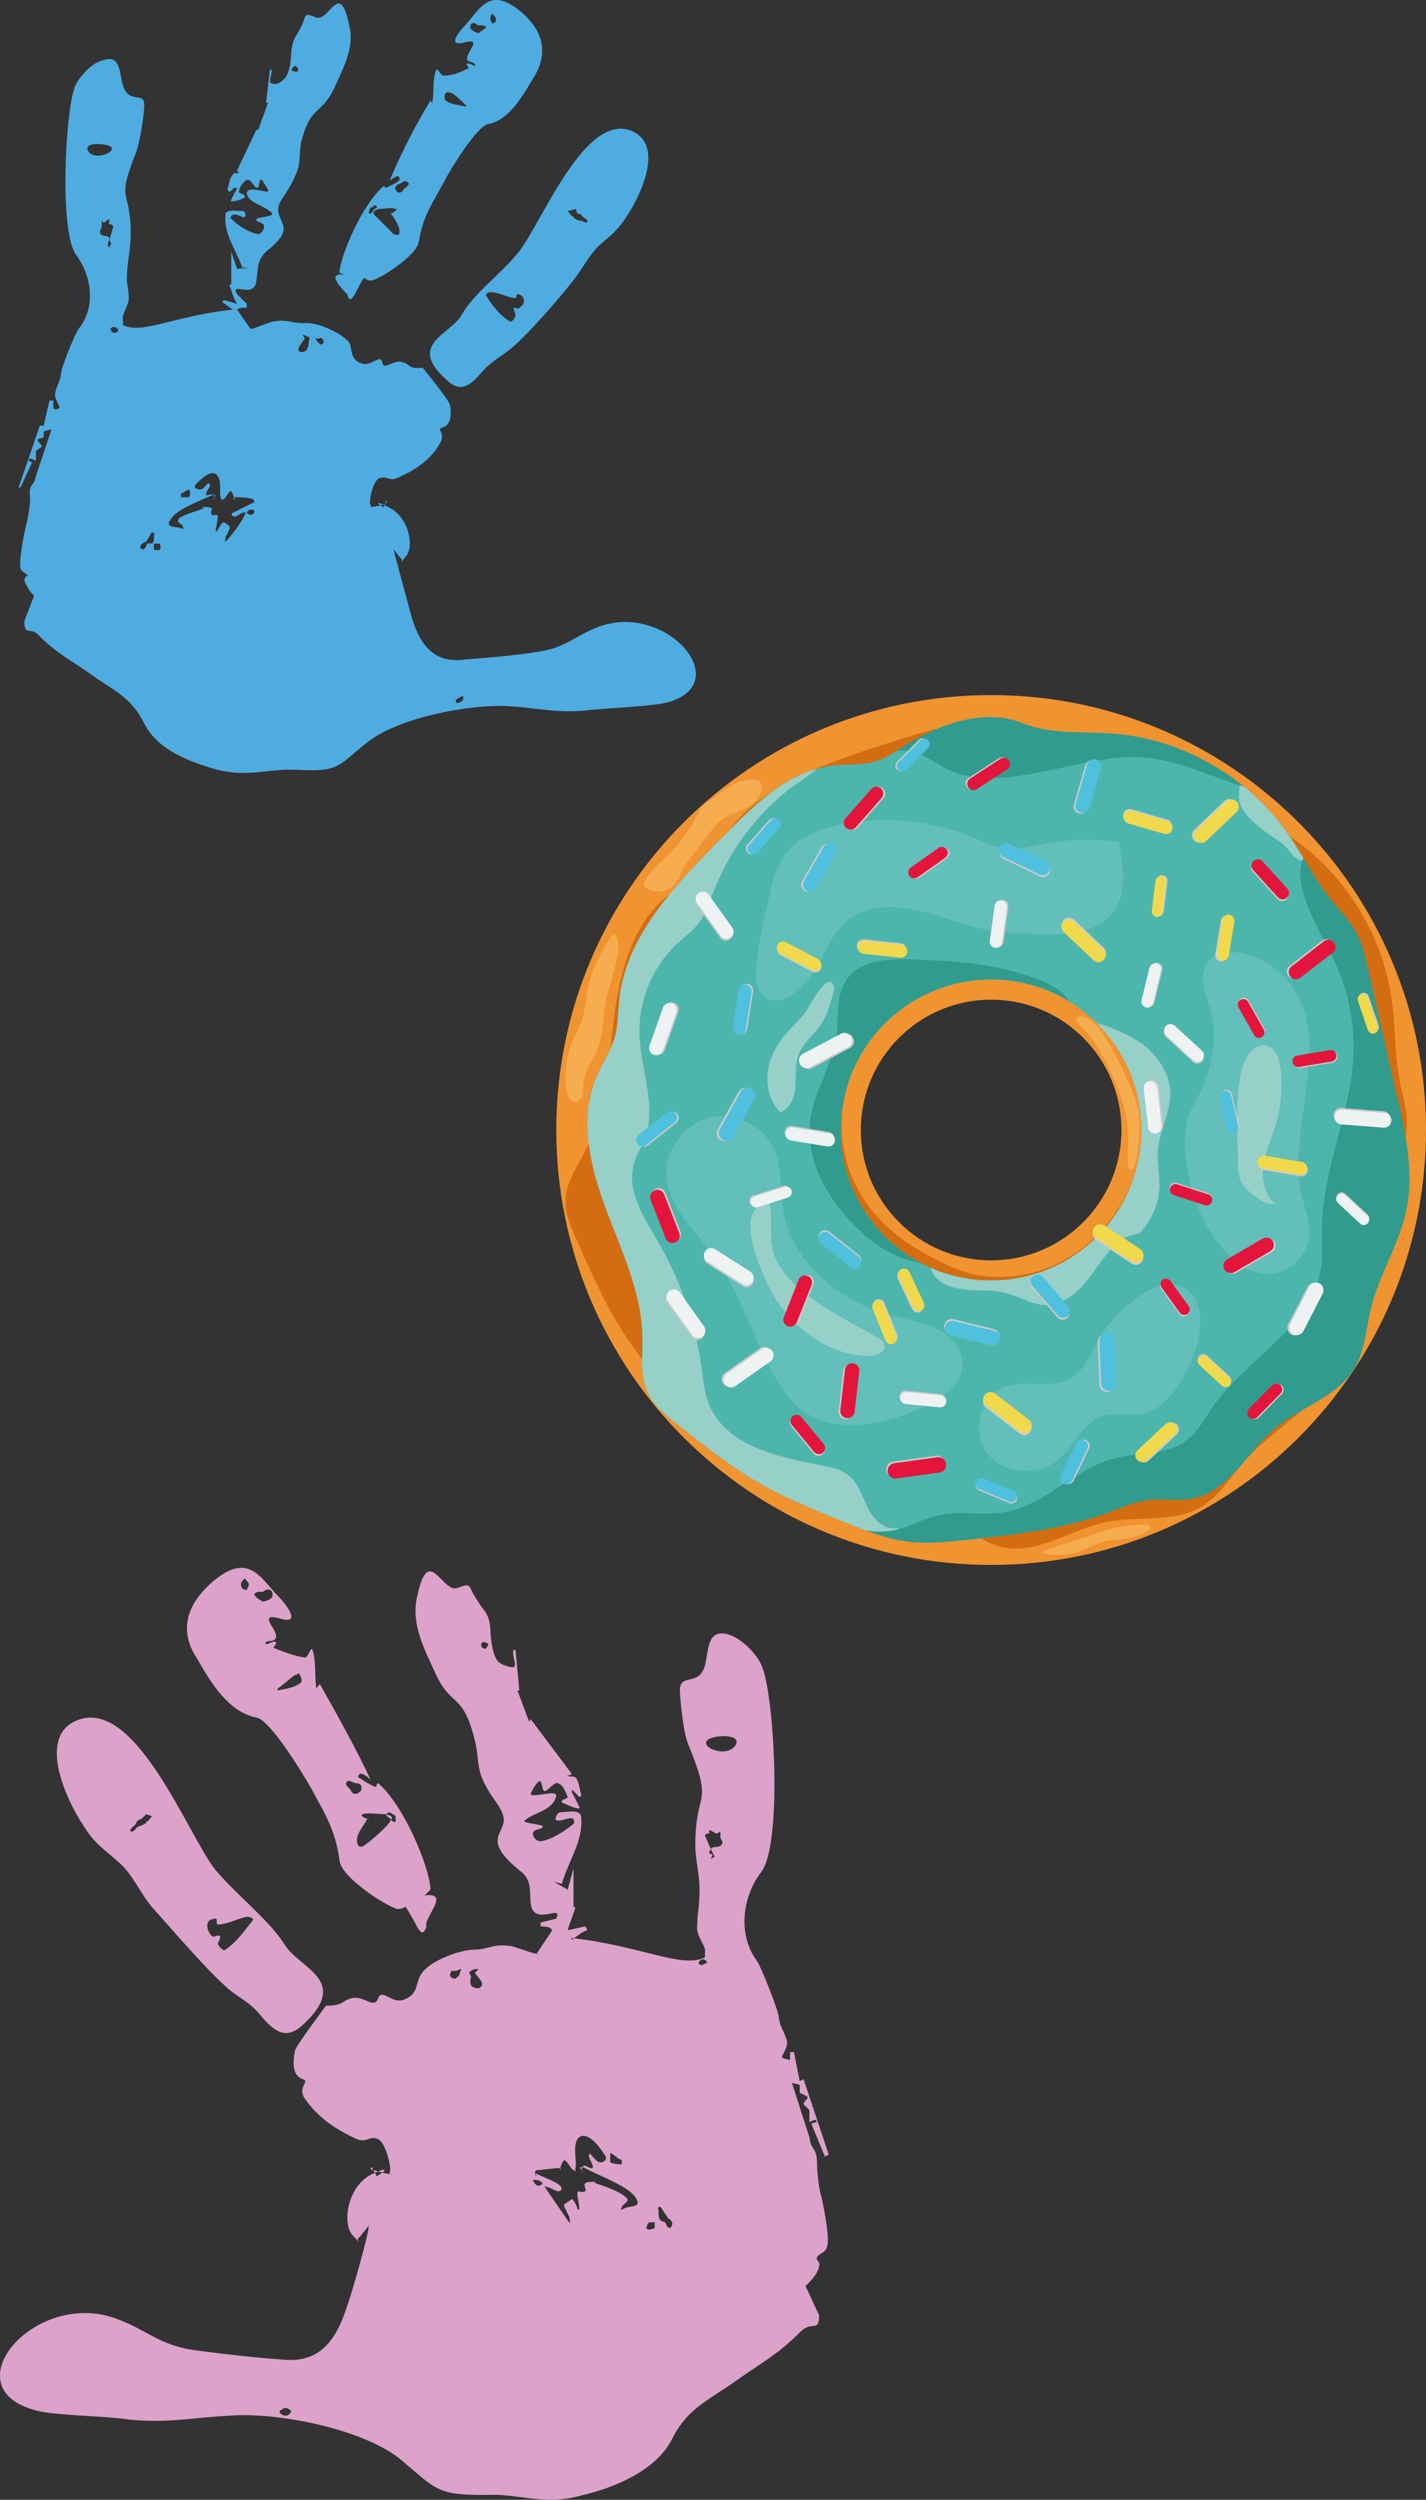 <?xml version="1.0" encoding="UTF-8"?><svg xmlns="http://www.w3.org/2000/svg" viewBox="0 0 73.75 129.26"><rect x="0" y="0" width="73.75" height="129.26" fill="#333333" stroke="none"/><defs><style>.cls-1{fill:#f09331;}.cls-2{fill:#eef2f3;}.cls-3{fill:#f6ad50;}.cls-4{fill:#f0d94c;}.cls-5{fill:#97d0c9;}.cls-6{fill:#319b8d;}.cls-7{fill:#cccbcb;}.cls-8{fill:#d46d12;}.cls-9{fill:#e4153c;}.cls-10{fill:#62bfb9;}.cls-11{fill:#4db6ac;}.cls-12{fill:#50c0df;}.cls-13{mix-blend-mode:multiply;}.cls-14{fill:#4eace1;}.cls-14,.cls-15{fill-rule:evenodd;}.cls-15{fill:#dca2c9;}.cls-16{isolation:isolate;}</style></defs><g class="cls-16"><g id="Layer_1"><path class="cls-14" d="m12.26,15.21c-.4-.7.9.3,1-.7.1-.6,0-1,.5-1.5,1.8-1.4.3-1.5.7-2.5.2-.4.5-.7.8-1.4.3-.6.2-1,.3-1.7.5-2,1-1.4,1.7-2.8.5-1.1,1.1-2.2.8-3.3-.5-2.4-1-.2-1.7-.4-.7-.3-.5-.1-.8.5-.3.6-.4.5-.5,1.3,0,.4-.1,1.2-.4,1.4-.2.2-.4.3-.6.2-.2,0,0-.5,0-.7h-.1l-.2,1.7h.1l-.5,1.4h-.1l-1,2.1c0,.1.2.1.1.1-.1.1-.3,0-.3.1-.2.2-.2.5-.3.8l.1.1c.1,0,.2-.2.3-.2h.1c0,.1-.4.7-.3.7.3,0,.5-.1.7-.2v-.1c-.1-.1-.3-.1-.3-.2,0-.2.2-.5.4-.6s.4.4.5.4c.2,0,.1-.3.2-.4h.1c.1.2.2.3.3.5v.1c-.3,0-1.1-.3-1.1.1.1.5.9.6,1.3,1v.1c-.2.1-.5.1-.8.2v.1c.1.1.4.1.4.3s-.2.4-.3.4c-.5-.1-1-.4-1.4-.8-.1,0,0-.2.1-.2.2-.1.5.2.6.1.1-.1,0-.3-.1-.3-.4,0-.9-.1-.9.2-.1,1,.6,1.9.9,2.8l.3-.1-.6.1-.3-.9v1.7h-.1c.1.3.2.7.4,1l-.7-.2s0,.1-.1.1c.2.1.4.3.6.4h0c-3,.3-4.7,1.3-5.7.8v-.3c-.1-.2.3-.7.3-1.1s-.1-.7-.1-1c0-.8.2-1.5.2-2.3,0-2.5-.8-1.5.3-4.3.2-.6.4-1.9.4-2.4,0-.7-.8,0-1.1-1-.2-.6-.1-1.6-1-1.3-.6.1-1.3.9-1.5,1.4-.5,1.4-.8,7.6.1,8.7.8,1.1,1,2.7.1,3.8-.2.3-.9,2-.9,2.3-.1.6-.2.5-.3,1-.1.3.3.7.2.8h0q-.2.1-.3,0v-.4h-.2l-.3,1.3h-.2l-1.1,3.2h.1l.6-1.3-.2-.1.1-.1c.1,0,.2.1.3.1v-.5l.3-.2c0-.1-.1-.2-.2-.3v-.1l.3-.1v-.3s.3-.1.4-.1l-.8,2.4c-.1.6-.4.3-.3,1.2,0,.2-.1,1-.2,1.3-.1.4-.4,1.9-.3,2.3.1.2.3.2.4.4,0-.1-.2,0-.2.2.1.3.3.6.5.8l-.5,1.3c0,.8.3.3.7.7,1.1,1.1,1.7,1.3,2.8,2.1,1.1.8,2,1.1,2.7,2.5s2.4,2,3.8,2.4c1.7.4,2.6-.1,4.2,0,2.1.1,2-.2,3.5-1.4,1.6-1.3,5.3-2,7.3-1.9,1.6.1,2.6.4,4.3.2,1-.1,3.3-.2,4-.4,3.5-1-.1-5.2-3.6-3.9-1.3.5-1.7,1.1-3.2,1.3-1.2.2-2.6.3-3.8.4-1.6.2-2.3-.9-2.7-2.3-.1-.4-.9-3.3-.9-3.4s0-.1,0,0c.1.1.3.4.4.5s-.2.4.2-.1c.5-.5.2-2.1-.9-2.6-1-.5-.2.1-.2,0s.1-.2.1-.3.1.1,0,.1c-.1.1-.6.2-.8.2-.1,0,.1,0,0-.1s.1-1.3.5-1.4.5.2.9,0c.9-.4,1.7-.9,2.2-1.8.3-.5-.2-.7.1-.8.5-.1.5-.8.4-1.2-.1-.3-1.4-1.9-1.4-1.9-.8.1-.6-.2-1.1-.3-.5-.1-.9.5-1,0-.1-.4-.5.2-1,.1-.7-.2-.5-.7-.7-1.1-.4-.5-1.7-1.1-2.4-1-.5,0-.9-.2-1.4-.1-.3,0-1.1.4-1.3.4h0l-.7-1c.1-.1.3-.1.5-.1v-.2l-.5-.5h0Zm-6.4-3.5c-.1-.2-.3,0-.2-.3,0-.2-.2.1-.3.1l-.1-.1v.3c0,.1-.1.2-.1.3.1.3.4.1.5.3l-.1.4.2.1-.1-.1.1-.1-.1-.2.2-.7h0Zm15.2-2.3c-.1-.1-.2,0-.4.1-.1,0-.3.2-.2.3.1.2.3.2.4,0,.2-.2.4-.3.2-.4h0Zm6,6c0-.1-.2-.2-.3-.2s0,.2-.1.2c-.4,0-.8-.3-1.3-.3-.1,0-.3.1-.2.2.3.5.7,1,1.2,1.3.1.1.3-.2.3-.3s-.1-.3-.1-.4c.1,0,.3.1.3,0,.2-.1.3-.3.2-.5h0Zm-3.5,20.8c0,.1.1.2.2.1.1,0,.2-.1.2-.2v-.1h-.1c-.2.1-.3.2-.3.2h0Zm-4.5-25.2c.2.1.2-.1.3-.2,0,0,.3-.1,0-.2-.2.2-.1.1-.2.1l-.1.3h0Zm11.3.5c.1-.2-.2-.2-.3-.4-.1-.1-.2,0-.2-.1-.1-.1,0-.1-.1-.2l-.4.1c.3.4.2.2.3.3,0,0,0,.1.1.1.1.1.2.1.3.1.1,0,.1.1.3.1h0Zm-7-6.7c-.1,0-.2-.1-.3,0-.1.1-.1.3,0,.4.3.2.6.2,1,.3,0,0,.1,0,0-.1-.2-.2-.4-.4-.7-.6h0Zm-6.8,13c.1,0,.3-.1.1-.3-.1-.1-.1,0-.2,0s-.2,0-.2-.1c.2.3,0,.1.3.4h0ZM25.46,1.21c.1,0,.2-.1.2-.2s-.1-.2-.2-.3q-.2.2,0,.5h0ZM7.36,28.41c.1,0,.2-.1.2-.2.1-.2.2-.1.3-.1.1-.1.1-.2.1-.3,0-.2.1-.2-.1-.3l-.3.5c-.3.1-.4.3-.2.4h0ZM15.36,3.71c.1-.1.1-.2-.1-.3-.1,0-.1.1-.2.2q.1.1.3.1h0Zm-4.2,20.8c-.3-.2-.8.3-1,.5s0,.3.2.3.3-.3.4-.3.1,0,.1.1-.2.3-.2.4v.1c.1,0,.3-.1.4,0,.1.1,0,.2,0,.2-.1,0,.3-.3-.1-.2-.4.2-1.8.7-2.1,1.2-.4.5.2.4.5.5.2.1.1,0,.1-.1s-.4-.2-.2-.4c.2-.2,1-.4,1.2-.5s-.1-.1,0-.1.5,0,.5.1-.1.2,0,.3c.1.1.3-.1.3.1s-.1.6-.1.7,0,.1.1,0c0,0,.2-.4.3-.4s.3.2.3.2c.1.1-.2.5-.2.6s-.1.3.1.1c.2-.2.8-1,.9-1.3.1-.2,0-.1-.1-.1s-.3.2-.4.2-.3-.1-.1-.2.8-.4,1-.5,0,.1,0,.1c0,0,.2-.2,0-.3-.2-.1-.8-.1-.9-.1-.2,0,0,.2,0,.1-.1-.1-.1-.3-.2-.4-.1-.1-.3.4-.4.4s0,.2-.1,0c-.2-.2.1-1-.3-1.3h0Zm4.4-6.3c.3,0,.4-.2.4-.5,0-.1.1-.2,0-.3-.1,0-.2-.1-.3-.1l.1.2c-.2.3-.5.6-.2.7h0Zm-6.2,7.5h.4c.1-.1.1-.3,0-.4l-.2.1q-.1.1-.2.1v.2h0ZM25.16,1.41c-.1-.1-.2-.1-.3-.1-.2,0-.1,0-.3-.1-.2-.1-.3.2-.2.3.1.1.3.2.4.2.1-.1.3-.2.4-.3h0ZM5.76,7.61c-.2-.2-1.5-.3-1.2.2.3.5,1.4.1,1.2-.2h0Zm.2,9.6c.3-.1.1-.3-.1-.3-.1,0-.2.1-.1.2,0,.1.2.1.2.1h0Zm2,11.2s.5.2.3-.3h-.3v.3h0Zm4.8-1.9c.2.2.4.1.4-.1-.1-.1-.3-.1-.4.1h0Zm7.7-15.7c-.2-.1-.7,0-.9,0-.2.1-.3.1-.2.3.2.2.8.8,1,1,.3.1.3,0,.3-.2s-.3-.7-.4-.8-.1.1-.1,0c.1-.1.5-.3.3-.3h0Zm12.3-4c-2.5-1.2-4.8,4.9-6,6.3-.9,1.1-2.3,2.1-2.9,3.2-.6,1-2.8,1.5-.8,3.3.7.7,1.2.4,1.8-.3.6-.7,1-.8,1.7-1.4.8-.7,2.3-2.4,3-3.3.5-.6.9-1.4,1.4-1.9.7-.6,1-.8,1.5-1.6.6-.9,1.9-3.5.3-4.3h0Zm-14.9,7.4c-1.2-.2.1,1,.1,1,.1.5.3.2.5-.2.5-1,.3-.5.7-.5s2.4-1.3,2.5-2c.2-1.3.7-2,1.3-3.1.3-.6,1.7-2.9,2.3-3,1.1-.2,1.8-1.5,2.4-2.5.7-1.2.4-2.3-.6-3.2-1.7-1.5-2.2-.3-3,.6-.2.2-1,1.1-.1.9,1.1-.3.1.5.2.9.1.1.3.1.4.2v.1c-.1,0-.3-.2-.4-.1-.1,0,.1.2.1.2-.4.2-.8.4-1.3.4-.2,0-.3-.4-.4-.3-.2.5-.1,1.1-.2,1.7,0,.1-.1-.2-.1-.1-.8,1.3-1.5,2.7-2.1,4.1-.1.1.3-.2.4-.2s.1.1.1.2c-.2.2-.5.3-.7.4-.1,0-.1-.2-.1-.1-1.1.9-2.2,3.5-2.3,4.4v.1l.3.1h0Z"/><path class="cls-15" d="m28.76,99.21l-.8.2v.2c.2,0,.5,0,.6.2l-.8,1.2h.1c-.2.1-1.2-.4-1.6-.4-.7-.1-1.1.2-1.7.2-.8,0-2.4.6-2.8,1.3-.3.5-.1,1-.9,1.3-.6.2-1.1-.6-1.3-.1-.2.6-.7-.1-1.3,0-.6.1-.4.4-1.4.4,0,0-1.5,2-1.6,2.3-.1.5-.2,1.3.4,1.5.4.1-.3.4.1,1,.7,1,1.6,1.6,2.7,2.1.5.2.7-.2,1.1,0s.7,1.5.6,1.7.2.1,0,.1-.8-.2-.9-.2c-.2-.1,0-.2,0-.1s.2.3.2.4,1.1-.7-.2-.1c-1.3.6-1.6,2.6-1,3.2s.1.2.3.1c.1-.1.4-.5.5-.6s0-.1,0,0c.1.1-.9,3.6-1.1,4.1-.5,1.6-1.3,3-3.3,2.8-1.5-.1-3.2-.3-4.7-.5-1.8-.3-2.3-1-3.9-1.6-4.2-1.6-8.6,3.5-4.3,4.7.9.3,3.7.3,4.9.5,2.1.2,3.2-.1,5.2-.2,2.5-.2,7,.7,8.9,2.3,1.8,1.5,1.8,1.8,4.3,1.8,1.9-.1,3,.6,5.1,0,1.7-.4,3.8-1.3,4.6-2.9.8-1.6,1.9-2,3.3-3,1.4-1,2.1-1.3,3.4-2.6.6-.5.9.1.9-.8l-.7-1.5c.3-.3.6-.6.7-1,.1-.3-.2-.3-.1-.5.1-.2.4-.2.5-.5.2-.4-.2-2.3-.3-2.7-.1-.3-.2-1.2-.2-1.5,0-1.1-.3-.7-.4-1.5l-.9-2.8c.1,0,.4.1.4.1v.4l.4.2v.1c-.1.1-.2.2-.2.3l.3.3v.6c.1,0,.2-.1.3-.1l.1.1-.3.1.7,1.7.2-.1-1.3-3.9-.2.1-.3-1.5h-.2v.4q-.1,0-.4-.1h0c-.1-.1.4-.6.2-1-.2-.6-.3-.5-.4-1.2-.1-.5-.9-2.5-1.1-2.8-1-1.3-.8-3.3.2-4.6,1.1-1.4.7-8.8.1-10.5-.2-.7-1.1-1.6-1.8-1.8-1.1-.3-1,.8-1.2,1.6-.3,1.1-1.2.4-1.3,1.2,0,.6.2,2.3.4,2.8,1.4,3.4.4,2.3.4,5.3,0,.9.3,1.7.2,2.8,0,.4-.1.8-.1,1.3-.1.5.4,1.1.4,1.3v.4c-1.2.6-3.3-.6-6.9-1v.1c.3-.2.5-.4.8-.5q0-.1-.1-.2l-.9.2c.1-.4.3-.8.4-1.2h-.1v-2l-.3,1.1-.7-.4.4.1c.3-1.1,1.1-2.2,1-3.4,0-.5-.7-.3-1.1-.3-.1,0-.3.3-.2.4.2.1.5-.1.8-.1.1,0,.2.2.1.3-.5.4-1.1.8-1.7.9-.2,0-.4-.2-.4-.4s.3-.2.5-.3v-.1c-.3-.1-.6-.1-.9-.2,0,0-.1-.1,0-.1.5-.4,1.4-.5,1.6-1.2.1-.4-.9,0-1.3-.1v-.1c.1-.2.2-.4.4-.6h.1c.1.2.1.5.2.5.2,0,.5-.5.7-.4.3.1.4.5.5.7,0,.1-.2.1-.3.2v.1c.3.1.6.3.9.3.1,0-.4-.8-.4-.9,0,0,.1-.1.1,0,.1.1.2.2.3.3,0,0,.1,0,.1-.1-.1-.3-.1-.7-.3-.9-.1-.1-.3,0-.4-.1-.1,0,.2,0,.2-.1l-2.1-2.8-.1.1-.6-1.6h.1l-.2-2.1h-.1c-.1.3.2.8,0,.9-.2,0-.6-.1-.8-.3-.3-.3-.4-1.3-.4-1.7-.1-.9-.3-.8-.7-1.5-.5-.7-.2-.9-1-.6s-1.5-2.4-2.1.5c-.3,1.4.4,2.7,1,4,.8,1.7,1.4.9,2,3.4.2.8.1,1.3.4,2,.4.9.8,1.2,1,1.7.5,1.1-1.3,1.2.9,3,.7.5.5,1.1.6,1.8.2,1.1,1.7-.1,1.3.7h0Zm7.7-4.3l.3.7-.1.2.2.1-.1.2.2-.1-.2-.4c.1-.2.5,0,.6-.3,0-.2-.1-.2-.1-.3v-.3l-.2.1c-.1,0-.4-.3-.4-.1.1.2-.1,0-.2.2h0Zm-18.5-2.8c-.2.2.1.3.2.5s.3.2.5,0c.1-.2,0-.4-.2-.4-.2,0-.4-.2-.5-.1h0Zm-7.2,7.3c-.1.2,0,.5.2.7.1.1.3-.1.4,0,.1,0-.1.4-.1.4.1.2.3.4.4.3.6-.4,1-1,1.4-1.5.1-.1-.1-.2-.3-.2-.5.1-1,.4-1.5.4-.1,0,0-.3-.1-.3-.2,0-.4.1-.4.2h0Zm4.3,25.3c0-.1-.2-.2-.3-.2,0,0-.1,0-.2.1q-.1,0-.1.1c0,.1.2.2.3.2.2,0,.2-.1.3-.2h0Zm5.4-30.5v-.3c-.1-.1,0,0-.3-.2-.4.1,0,.3,0,.3.1.1.1.2.3.2h0Zm-13.7.5c.2,0,.2-.1.3-.2s.3-.1.4-.2c.1,0,.1-.1.1-.1.1-.1,0,.1.3-.3l-.3-.1q-.1.1-.2.2c-.1.1-.1,0-.3.2,0,.2-.4.3-.3.5h0Zm8.5-8.1c-.3.2-.6.5-.9.7v.1c.4-.1.8-.1,1.2-.4.1-.1,0-.3-.1-.5,0,0-.1.1-.2.1h0Zm8.3,15.7c.3-.3.1,0,.3-.5-.1,0-.2.1-.3.1h-.2c-.2.3,0,.4.2.4h0Zm-10.8-20.1c.2-.4.1-.3-.1-.6-.1.1-.2.2-.2.3,0,.2.1.3.3.3h0Zm21.9,33c.2-.2.1-.4-.1-.5l-.4-.6c-.2,0-.1.1-.1.3,0,.1,0,.3.1.4s.2,0,.3.2c0,.1.1.2.2.2h0Zm-9.7-30c.2.1.2,0,.3-.2q-.1-.1-.3-.1c-.1.1-.1.2,0,.3h0Zm5,25.3c-.4.3-.1,1.3-.2,1.6,0,.3,0,.1-.1.1s-.4-.6-.5-.5c-.1.1-.2.4-.2.5-.1.1.2-.1-.1-.1-.2,0-.9.1-1.1.1-.2.1,0,.3,0,.3,0,.1-.2-.2,0-.1s1,.4,1.2.6,0,.3-.1.3-.4-.2-.5-.2-.3-.2-.1.1c.2.3.9,1.3,1.1,1.6.2.3.1,0,.1-.1s-.3-.6-.3-.7c.1-.1.3-.2.4-.3.1,0,.3.4.3.5q.1.1.1,0c0-.2-.1-.6-.1-.8s.2,0,.4-.1c.1-.1-.1-.3,0-.4,0-.1.5-.1.6-.1s-.3,0,0,.1,1.2.4,1.5.7c.3.2-.2.4-.2.5s-.2.2.1.1c.3-.2,1,0,.6-.6s-2.1-1.2-2.6-1.5c-.5-.2-.1.2-.1.2-.1,0-.1-.2,0-.3.1-.1.3.1.4.1s.1,0,.1-.1-.2-.4-.2-.5,0-.2.1-.1.3.4.5.4.4-.2.2-.4c-.3-.5-.9-1.2-1.3-.9h0Zm-5.2-7.7c.4-.2,0-.5-.2-.8l.2-.2c-.1,0-.3,0-.4.1-.2.1,0,.2,0,.3-.1.4,0,.6.4.6h0Zm7.4,9.1v-.2c-.1-.1-.1,0-.3-.2l-.3-.2v.5c.2.1.5.1.6.1h0Zm-19-29.5c0,.2.3.3.4.4.2,0,.4-.1.5-.2.1-.2,0-.5-.3-.4-.2.1-.1.1-.3.1-.1,0-.2,0-.3.1h0Zm23.4,7.6c-.3.4,1.1.9,1.5.2.3-.6-1.3-.5-1.5-.2h0Zm-.3,11.6c.1,0,.2-.1.3-.1,0-.1-.1-.2-.2-.2s-.4.2-.1.3h0Zm-2.4,13.6v-.3h-.3c-.4.6.3.3.3.3h0Zm-5.8-2.3c-.1-.2-.4-.2-.5-.2.1.3.3.4.5.2h0Zm-9.3-19.1c-.2.1.2.2.3.3,0,.1,0-.2-.1,0s-.5.7-.5,1,.1.5.4.3,1.1-.9,1.3-1.2c.2-.3.1-.3-.2-.4-.3,0-1-.1-1.2,0h0Zm-14.9-4.8c-1.9.9-.4,4.1.4,5.3.6,1,1,1.2,1.9,2,.7.6,1.1,1.6,1.7,2.3.9,1,2.7,3.1,3.7,4,.7.7,1.3.8,2,1.7.7.8,1.3,1.2,2.2.3,2.3-2.2-.2-2.8-1-4-.8-1.3-2.4-2.5-3.6-3.9-1.4-1.7-4.2-9.2-7.3-7.7h0Zm18.1,9l.3-.3v-.1c-.1-1.2-1.4-4.3-2.7-5.4-.1,0-.1.2-.1.2-.3-.1-.6-.3-.9-.5-.1,0,0-.2.1-.2.2,0,.6.4.5.3-.8-1.7-1.7-3.3-2.6-4.9,0-.1-.2.2-.2.2-.1-.7,0-1.4-.2-2-.1-.2-.2.4-.4.4-.6-.1-1.1-.3-1.6-.5-.1,0,.2-.2.1-.3-.1-.1-.3.1-.5.1,0,0-.1-.1,0-.1.1-.1.4,0,.5-.2.2-.4-1.1-1.4.3-1,1.1.3.1-.9-.1-1.1-1-1-1.6-2.5-3.6-.7-1.2,1.1-1.6,2.4-.7,3.8.7,1.2,1.6,2.8,3.1,3.1.7.1,2.4,2.9,2.8,3.6.7,1.3,1.3,2.2,1.5,3.8.1.9,2.5,2.4,3,2.5.6,0,.2-.5.9.7.2.4.4.8.6.2-.2-.4,1.3-1.8-.1-1.6h0Z"/><path class="cls-1" d="m51.26,35.94c-12.42,0-22.49,10.07-22.49,22.49s10.07,22.49,22.49,22.49,22.49-10.07,22.49-22.49-10.07-22.49-22.49-22.49Zm0,29.23c-3.72,0-6.74-3.02-6.74-6.74s3.02-6.74,6.74-6.74,6.74,3.02,6.74,6.74-3.02,6.74-6.74,6.74Z"/><path class="cls-8" d="m70.69,66.46c.57-2.14,1.15-4.28,1.72-6.42.18-.66.35-1.32.35-2,0-.74-.24-1.47-.38-2.2-.26-1.36-.21-2.77-.4-4.14-.48-3.52-2.59-6.79-5.6-8.67-1.34-.84-2.87-1.44-3.88-2.65-1.35-1.6-3.81-1.95-5.89-1.8-.53.04-1.06.13-1.59.05-.78-.11-1.46-.58-2.2-.86-2.11-.82-4.47-.12-6.63.57-.25.08-.5.16-.75.24-3.02.98-6.26,2.12-8.02,4.75-.36.53-.64,1.11-1.08,1.58-.53.58-1.25.94-1.86,1.44-1.79,1.48-2.43,3.93-2.72,6.23-.29,2.3-.36,4.71-1.41,6.78-.44.88-1.07,1.72-1.1,2.7-.02.69.26,1.34.54,1.97.71,1.62,1.42,3.25,2.37,4.75.9,1.42,1.99,2.71,3.08,3.99.7.83,1.42,1.66,2.3,2.29.85.6,1.83.99,2.8,1.37,2.3.91,4.63,1.82,7.08,2.13.72.09,1.46.13,2.14.39.73.28,1.36.79,2.11,1.01,1.84.53,3.64-.86,5.51-1.25,1.66-.35,3.53.06,4.98-.82.93-.56,1.51-1.56,2.23-2.37,1.18-1.34,2.81-2.24,3.95-3.62,1.27-1.54,1.82-3.53,2.34-5.46Zm-22.77-1.6c-1.98-1.04-3.44-2.62-4.06-4.54-.57-1.77-.41-3.85.55-5.67,2-3.81,6.7-5.27,10.51-3.27,3.81,2,5.27,6.7,3.27,10.51-1.55,2.94-4.51,4.52-7.56,4.06-.89-.13-1.85-.63-2.71-1.08Z"/><path class="cls-6" d="m72.24,56.68c-.49-2.16-.97-4.33-1.46-6.49-.15-.66-.3-1.33-.62-1.93-.35-.66-.89-1.19-1.35-1.77-.53-.67-.96-1.4-1.4-2.12-.28-.46-.56-.92-.88-1.36-.62-.87-1.36-1.65-2.19-2.33-1.92-1.57-4.32-2.56-6.8-2.75-1.57-.12-3.21.06-4.67-.54-1.94-.79-4.28.04-6.06,1.15-.14.09-.28.18-.41.27-.31.2-.62.4-.97.52-.74.26-1.56.17-2.34.26-2.25.26-4.02,1.97-5.6,3.59-.18.19-.37.37-.55.56-2.22,2.27-4.55,4.78-4.9,7.93-.07.63-.05,1.28-.22,1.9-.2.76-.67,1.42-.97,2.14-.9,2.14-.32,4.6.49,6.78.81,2.18,1.87,4.34,1.9,6.66.01.98-.14,2.02.29,2.9.3.62.86,1.07,1.39,1.5,1.38,1.11,2.77,2.22,4.3,3.1,1.46.84,3.02,1.47,4.59,2.1.32.13.64.26.96.38.7.26,1.4.48,2.14.58,1.03.14,2.08.02,3.12-.09,2.45-.27,4.94-.54,7.26-1.4.68-.25,1.36-.56,2.08-.65.78-.09,1.57.07,2.34-.09,1.88-.39,2.82-2.45,4.3-3.67,1.31-1.08,3.15-1.59,4.03-3.04.56-.93.61-2.08.87-3.14.43-1.74,1.45-3.29,1.82-5.04.41-1.95-.03-3.97-.47-5.92Zm-28.76,1.75c0-4.3,3.48-7.78,7.78-7.78s7.78,3.48,7.78,7.78-3.48,7.78-7.78,7.78-7.78-3.48-7.78-7.78Z"/><path class="cls-3" d="m31.82,49.98c-.15.61-.37,1.2-.49,1.81-.18.95-.13,1.96-.58,2.82-.09.18-.21.34-.3.52-.17.33-.27.69-.29,1.06,0,.16,0,.32-.05.48-.05.15-.17.3-.33.32-.29.03-.45-.33-.49-.62-.13-.97.02-1.97.45-2.85.12-.24.25-.47.34-.72.18-.49.19-1.03.29-1.55.16-.88.55-1.7,1-2.47.17-.3.42-.73.57-.16.11.41-.03.97-.13,1.37Z"/><path class="cls-3" d="m37.83,40.61c-.38.23-.72.53-1.09.77-.13.08-.26.16-.37.27-.11.11-.18.25-.25.39-.39.71-.83,1.4-1.39,1.99-.45.47-.98.89-1.33,1.44-.06.11-.12.24-.06.35.02.04.06.07.1.1.49.32,1.22.17,1.55-.32.13-.2.2-.43.31-.64.11-.23.27-.43.43-.63.31-.41.63-.82.94-1.22.21-.28.43-.56.71-.76.31-.22.69-.33,1.04-.49.35-.16.7-.38.86-.74.51-1.18-.93-.83-1.45-.52Z"/><path class="cls-3" d="m57.4,79.07c-.15.04-.3.09-.45.14-.84.27-1.67.55-2.51.82-.16.05-.33.11-.48.18-.02.01-.04.02-.05.05,0,.04.04.06.08.07.68.14,1.41.07,2.05-.19.28-.12.55-.27.84-.37.42-.14.88-.15,1.32-.2.2-.02,1.72-.43,1.21-.68-.24-.12-.72-.04-.98-.01-.35.03-.7.09-1.04.19Z"/><path class="cls-11" d="m69.99,54.67c.08-1.56-.19-3.14-.8-4.58-.57-1.35-1.45-2.6-1.82-4.04-.18-.7-.14-1.14-.01-1.56.01-.04.03-.09.04-.13-.28-.46-.56-.92-.88-1.36-.62-.87-1.36-1.65-2.19-2.33-.08-.02-.15-.05-.23-.07-1.89-.6-3.59-1.51-5.74-1.45-2.99.08-6.97,2.01-9.56.52-.51-.29-1-.63-1.56-.77-.28-.07-.56-.09-.85-.09-.31.2-.62.4-.97.52-.74.26-1.56.17-2.34.26-.28.03-.56.09-.83.16-1.87.52-3.39,2.01-4.77,3.43-.18.19-.37.37-.55.56-2.22,2.27-4.55,4.78-4.9,7.93-.07.63-.05,1.28-.22,1.9-.2.76-.67,1.42-.97,2.14-.9,2.14-.32,4.6.49,6.78.81,2.18,1.87,4.34,1.9,6.66.01.98-.14,2.02.29,2.9.3.62.86,1.07,1.39,1.5,1.38,1.11,2.77,2.22,4.3,3.1,1.46.84,3.02,1.47,4.59,2.1.32.13.64.26.96.38.51.08,1.03.09,1.55-.02.05-.01.11-.02.16-.04.69-.18,1.33-.55,2.02-.71,1.12-.26,2.3.03,3.43-.16,2.11-.35,3.65-2.26,5.72-2.79,1.26-.33,2.71-.15,3.74-.94.58-.44.92-1.11,1.33-1.71,1.75-2.52,5.1-4.1,5.6-7.12.12-.75.05-1.51.06-2.27.05-2.95,1.46-5.74,1.62-8.69Zm-23.89,9.58c-1.61-1.43-2.62-3.51-2.62-5.82,0-4.3,3.48-7.78,7.78-7.78,1.47,0,2.85.41,4.02,1.12.53.32,1.02.71,1.46,1.14,1.42,1.41,2.3,3.36,2.3,5.52,0,4.3-3.48,7.78-7.78,7.78-1.12,0-2.18-.23-3.14-.66-.18-.08-.35-.16-.53-.26-.54-.29-1.04-.64-1.5-1.04Z"/><path class="cls-5" d="m46.47,79.07c-.05.01-.11.03-.16.04-.52.11-1.03.1-1.55.02-.32-.12-.64-.25-.96-.38-1.56-.63-3.13-1.26-4.59-2.1-1.53-.89-2.92-2-4.3-3.1-.54-.43-1.09-.88-1.39-1.5-.43-.88-.27-1.92-.29-2.9-.04-2.32-1.09-4.49-1.9-6.66-.81-2.18-1.39-4.64-.49-6.78.3-.72.77-1.38.97-2.14.17-.62.15-1.26.22-1.9.34-3.15,2.68-5.67,4.9-7.93.18-.19.36-.37.55-.56,1.38-1.42,2.91-2.9,4.77-3.43-.63.52-1.3.94-1.52,1.12-1.73,1.39-3.05,3.22-3.85,5.28-.2.52-.36,1.05-.68,1.5-.33.46-.8.79-1.21,1.18-1.25,1.17-1.96,2.89-1.92,4.61.05,1.85.92,3.75.26,5.47-.17.44-.43.84-.55,1.29-.39,1.38.52,2.75,1.24,3.99,1.18,2.01,1.95,4.26,2.27,6.57.09.62.14,1.25.37,1.83.84,2.13,3.49,2.74,5.74,3.16.55.1,1.13.22,1.55.6.49.43.66,1.1.96,1.68.3.58.89,1.13,1.52.97.01.02.02.05.03.07Z"/><path class="cls-5" d="m67.4,44.37s-.03.09-.04.13c-.39,0-.61-.46-.89-.75-.14-.14-.31-.25-.48-.36-.4-.26-.78-.54-1.13-.86-.33-.3-.66-.65-.76-1.08-.04-.15-.03-.48.01-.84.08.02.15.05.23.07.83.67,1.57,1.46,2.19,2.33.31.44.6.9.88,1.36Z"/><path class="cls-6" d="m43.48,58.43c0,2.32,1.01,4.4,2.62,5.82.45.4.96.76,1.5,1.04-2.08-.3-3.66-2.03-4.5-3.23-.84-1.2-1.38-2.66-1.2-4.11.19-1.53,1.16-2.88,1.36-4.4.13-.96-.04-2.03.49-2.84.71-1.1,2.27-1.16,3.57-1.1,1.71.08,3.43.16,5.08.62.85.23,2.44.68,2.88,1.53-1.17-.71-2.55-1.12-4.02-1.12-4.3,0-7.78,3.48-7.78,7.78Z"/><path class="cls-5" d="m59.97,61.24c-.01.94-.4,1.87-1.05,2.55-1.73.12-2.24,2.55-3.77,3.38-1.65.9-2.27-.47-4.15-.44-2.32.03-2.68-.67-2.89-1.18h0c.96.42,2.02.66,3.14.66,4.3,0,7.78-3.48,7.78-7.78,0-2.16-.88-4.11-2.3-5.52h0c.57.1,1.91.73,2.36,1.08.78.6,1.4,1.5,1.43,2.49.03,1.04-.57,2-.64,3.03-.04.58.09,1.16.08,1.73Z"/><path class="cls-10" d="m36.76,64.74c-.96-1.23-2.22-2.43-2.29-3.99-.06-1.35.94-2.67,2.26-2.97s2.79.45,3.32,1.69c.41.95.28,2.04.44,3.07.44,2.78,3.02,4.83,5.75,5.52.78.2,1.59.31,2.29.69.71.37,1.31,1.09,1.25,1.89-.07,1.03-1.13,1.67-2.07,2.12-2.19,1.05-5.37,1.63-7.04-.65-1.63-2.23-2.17-5.14-3.92-7.37Z"/><path class="cls-10" d="m39.75,46.53c.15-.85.36-1.72.88-2.39.7-.91,1.86-1.33,2.99-1.54,2.19-.41,4.5-.18,6.57.65.69.28,1.37.63,2.12.65.49.01.97-.12,1.45-.22,1.34-.29,2.73-.34,4.09-.15.25,1.21.47,2.59-.26,3.6-.86,1.18-2.57,1.23-4.03,1.17-.95-.04-1.9-.08-2.83-.28-1.19-.26-2.32-.77-3.52-1-1.2-.24-2.55-.15-3.47.65-.62.54-.95,1.32-1.33,2.05-.44.86-2.08,2.95-3.11,1.56-.59-.78.28-3.87.44-4.74Z"/><path class="cls-10" d="m67.29,61.67c.18.81.52,1.62.38,2.43-.16.96-1.07,1.74-2.05,1.76-.97.01-1.84-.64-2.46-1.39-1.13-1.37-1.73-3.13-1.86-4.9-.04-.6-.03-1.21.15-1.78.15-.47.41-.88.63-1.32.53-1.09.76-2.33.67-3.54-.06-.78-.75-2.05-.47-2.81.51-1.42,2.55-.86,3.47-.19,3.84,2.77.73,8.03,1.54,11.75Z"/><path class="cls-10" d="m57.07,68.85c-.55.86-.85,1.98-1.76,2.45-.99.53-2.26.02-3.32.4-1.31.47-1.78,2.36-.92,3.46.85,1.1,2.67,1.19,3.72.27.79-.7,1.22-1.88,2.23-2.2.68-.22,1.42.03,2.12-.13.72-.16,1.27-.73,1.7-1.32.81-1.12,1.94-3.79.67-5-1.32-1.24-3.72.95-4.43,2.06Z"/><path class="cls-5" d="m66.08,57.82c-.2.75-.55,1.46-.7,2.23-.15.77-.04,1.65.53,2.17-.26.12-.56-.05-.8-.22-.4-.28-.81-.58-.98-1.03-.09-.25-.1-.53-.11-.8-.01-.57-.02-1.15-.03-1.72-.02-.92-.14-4.18,1.26-4.39,1.38-.2,1.04,2.94.83,3.75Z"/><path class="cls-5" d="m40.21,67.31c1.08,1.57,2.83,2.8,4.73,2.81.4,0,.95-.26.8-.64-.05-.14-.19-.22-.32-.29-1.44-.83-2.96-1.56-4.19-2.67-.52-.47-.99-1.02-1.21-1.69-.28-.86-.03-1.78-.23-2.63-2.15.14-.18,4.24.41,5.11Z"/><path class="cls-5" d="m41.7,52.28c-.33.46-.76.82-1.12,1.25-.47.56-.81,1.24-.88,1.97s.14,1.49.65,2.02c.52-.18.75-.8.79-1.35s-.03-1.13.16-1.64c.23-.61.79-1.02,1.16-1.56.33-.49.49-1.08.64-1.65.03-.11.06-.22.02-.32-.27-.92-1.33,1.16-1.43,1.29Z"/><path class="cls-3" d="m56.6,52.91c.57.51,2.05,3.31,2.27,4.52.19,1.01-.1,3.02-.31,3.04-.56.06.13-1.37-.47-3.39-.1-.35-.96-2.87-2.14-3.95-.18-.17-.49-.45-.14-.56.24-.07.63.2.79.35Z"/><g class="cls-13"><path class="cls-7" d="m41.48,45.56l1.01-1.75c.1-.17.32-.23.49-.13h0c.17.1.23.32.13.49l-1.01,1.75c-.1.17-.32.23-.49.13h0c-.17-.1-.23-.32-.13-.49Z"/></g><path class="cls-12" d="m41.58,45.55l1.01-1.75c.1-.17.32-.23.49-.13h0c.17.1.23.32.13.49l-1.01,1.75c-.1.17-.32.23-.49.13h0c-.17-.1-.23-.32-.13-.49Z"/><g class="cls-13"><path class="cls-7" d="m46.39,39.39l1.13-1.13c.11-.11.29-.11.4,0h0c.11.11.11.29,0,.4l-1.13,1.13c-.11.11-.29.11-.4,0h0c-.11-.11-.11-.29,0-.4Z"/></g><path class="cls-12" d="m46.47,39.41l1.13-1.13c.11-.11.29-.11.4,0h0c.11.11.11.29,0,.4l-1.13,1.13c-.11.11-.29.11-.4,0h0c-.11-.11-.11-.29,0-.4Z"/><g class="cls-13"><path class="cls-7" d="m56.86,71.6l-.09-2.22c0-.22.16-.4.38-.41h0c.22,0,.4.16.41.38l.09,2.22c0,.22-.16.4-.38.41h0c-.22,0-.4-.16-.41-.38Z"/></g><path class="cls-12" d="m56.95,71.54l-.09-2.22c0-.22.16-.4.38-.41h0c.22,0,.4.16.41.38l.09,2.22c0,.22-.16.4-.38.41h0c-.22,0-.4-.16-.41-.38Z"/><g class="cls-13"><path class="cls-7" d="m38.65,43.68l1.12-1.27c.11-.12.3-.14.42-.03h0c.12.11.14.3.03.42l-1.12,1.27c-.11.12-.3.14-.42.03h0c-.12-.11-.14-.3-.03-.42Z"/></g><path class="cls-12" d="m38.74,43.69l1.12-1.27c.11-.12.3-.14.42-.03h0c.12.11.14.3.03.42l-1.12,1.27c-.11.12-.3.14-.42.03h0c-.12-.11-.14-.3-.03-.42Z"/><g class="cls-13"><path class="cls-7" d="m52.19,77.72l-1.55-.65c-.15-.06-.22-.24-.16-.39h0c.06-.15.24-.22.39-.16l1.55.65c.15.06.22.24.16.39h0c-.06.15-.24.22-.39.16Z"/></g><path class="cls-12" d="m52.18,77.64l-1.55-.65c-.15-.06-.22-.24-.16-.39h0c.06-.15.24-.22.39-.16l1.55.65c.15.06.22.24.16.39h0c-.06.15-.24.22-.39.16Z"/><g class="cls-13"><path class="cls-7" d="m63.72,56.58l.37,1.61c.04.16-.06.31-.22.35h0c-.16.04-.31-.06-.35-.22l-.37-1.61c-.04-.16.06-.31.22-.35h0c.16-.04.31.06.35.22Z"/></g><path class="cls-12" d="m63.67,56.64l.37,1.61c.04.16-.06.31-.22.35h0c-.16.04-.31-.06-.35-.22l-.37-1.61c-.04-.16.06-.31.22-.35h0c.16-.04.31.06.35.22Z"/><g class="cls-13"><path class="cls-7" d="m53.78,45.32l-1.9-.92c-.18-.09-.26-.31-.17-.5h0c.09-.18.31-.26.5-.17l1.9.92c.18.09.26.31.17.5h0c-.09.18-.31.26-.5.17Z"/></g><path class="cls-12" d="m53.76,45.22l-1.9-.92c-.18-.09-.26-.31-.17-.5h0c.09-.18.31-.26.5-.17l1.9.92c.18.09.26.31.17.5h0c-.09.18-.31.26-.5.17Z"/><g class="cls-13"><path class="cls-7" d="m54.69,68.12l-1.32-1.53c-.13-.15-.11-.37.04-.5h0c.15-.13.37-.11.5.04l1.32,1.53c.13.15.11.37-.04.5h0c-.15.13-.37.11-.5-.04Z"/></g><path class="cls-12" d="m54.71,68.02l-1.32-1.53c-.13-.15-.11-.37.04-.5h0c.15-.13.37-.11.5.04l1.32,1.53c.13.15.11.37-.04.5h0c-.15.13-.37.11-.5-.04Z"/><g class="cls-13"><path class="cls-7" d="m56.33,74.9l-.8,1.66c-.08.16-.27.23-.43.15h0c-.16-.08-.23-.27-.15-.43l.8-1.66c.08-.16.27-.23.43-.15h0c.16.08.23.27.15.43Z"/></g><path class="cls-12" d="m56.24,74.91l-.8,1.66c-.08.16-.27.23-.43.15h0c-.16-.08-.23-.27-.15-.43l.8-1.66c.08-.16.27-.23.43-.15h0c.16.08.23.27.15.43Z"/><g class="cls-13"><path class="cls-7" d="m55.54,41.6l.59-2.03c.06-.2.26-.31.46-.25h0c.2.06.31.26.25.46l-.59,2.03c-.06.2-.26.31-.46.25h0c-.2-.06-.31-.26-.25-.46Z"/></g><path class="cls-12" d="m55.63,41.56l.59-2.03c.06-.2.26-.31.46-.25h0c.2.06.31.26.25.46l-.59,2.03c-.06.2-.26.31-.46.25h0c-.2-.06-.31-.26-.25-.46Z"/><g class="cls-13"><path class="cls-7" d="m34.98,58.06l-1.46,1.16c-.14.11-.35.09-.46-.05h0c-.11-.14-.09-.35.05-.46l1.46-1.16c.14-.11.35-.09.46.05h0c.11.14.09.35-.05.46Z"/></g><path class="cls-12" d="m34.89,58.04l-1.46,1.16c-.14.11-.35.09-.46-.05h0c-.11-.14-.09-.35.05-.46l1.46-1.16c.14-.11.35-.09.46.05h0c.11.14.09.35-.05.46Z"/><g class="cls-13"><path class="cls-7" d="m37.11,58.42l1.09-1.97c.11-.19.35-.26.54-.16h0c.19.11.26.35.16.54l-1.09,1.97c-.11.19-.35.26-.54.16h0c-.19-.11-.26-.35-.16-.54Z"/></g><path class="cls-12" d="m37.22,58.41l1.09-1.97c.11-.19.35-.26.54-.16h0c.19.11.26.35.16.54l-1.09,1.97c-.11.19-.35.26-.54.16h0c-.19-.11-.26-.35-.16-.54Z"/><g class="cls-13"><path class="cls-7" d="m42.88,63.68l1.53,1.21c.15.12.17.33.06.48h0c-.12.15-.33.17-.48.06l-1.53-1.21c-.15-.12-.17-.33-.06-.48h0c.12-.15.33-.17.48-.06Z"/></g><path class="cls-12" d="m42.88,63.77l1.53,1.21c.15.12.17.33.06.48h0c-.12.15-.33.17-.48.06l-1.53-1.21c-.15-.12-.17-.33-.06-.48h0c.12-.15.33-.17.48-.06Z"/><g class="cls-13"><path class="cls-7" d="m38.95,51.27l-.3,1.91c-.03.19-.2.31-.39.28h0c-.19-.03-.31-.2-.28-.39l.3-1.91c.03-.19.2-.31.39-.28h0c.19.03.31.2.28.39Z"/></g><path class="cls-12" d="m38.87,51.31l-.3,1.91c-.03.19-.2.31-.39.28h0c-.19-.03-.31-.2-.28-.39l.3-1.91c.03-.19.2-.31.39-.28h0c.19.03.31.2.28.39Z"/><g class="cls-13"><path class="cls-7" d="m49.3,68.21l2.09.51c.2.05.33.26.28.46h0c-.05.2-.26.33-.46.28l-2.09-.51c-.2-.05-.33-.26-.28-.46h0c.05-.2.26-.33.46-.28Z"/></g><path class="cls-12" d="m49.34,68.31l2.09.51c.2.05.33.26.28.46h0c-.05.2-.26.33-.46.28l-2.09-.51c-.2-.05-.33-.26-.28-.46h0c.05-.2.26-.33.46-.28Z"/><g class="cls-13"><path class="cls-7" d="m50.09,40.23l1.56-1.02c.15-.1.35-.06.45.09h0c.1.15.06.35-.09.45l-1.56,1.02c-.15.1-.35.06-.45-.09h0c-.1-.15-.06-.35.09-.45Z"/></g><path class="cls-9" d="m50.17,40.26l1.56-1.02c.15-.1.35-.06.45.09h0c.1.15.06.35-.09.45l-1.56,1.02c-.15.1-.35.06-.45-.09h0c-.1-.15-.06-.35.09-.45Z"/><g class="cls-13"><path class="cls-7" d="m34.41,61.67l.78,2c.08.19-.02.41-.21.49h0c-.19.08-.41-.02-.49-.21l-.78-2c-.08-.19.02-.41.21-.49h0c.19-.08.41.02.49.21Z"/></g><path class="cls-9" d="m34.35,61.76l.78,2c.08.19-.02.41-.21.49h0c-.19.08-.41-.02-.49-.21l-.78-2c-.08-.19.02-.41.21-.49h0c.19-.08.41.02.49.21Z"/><g class="cls-13"><path class="cls-7" d="m66.07,46.49l-1.28-1.41c-.12-.14-.11-.35.02-.47h0c.14-.12.35-.11.47.02l1.28,1.41c.12.14.11.35-.02.47h0c-.14.12-.35.11-.47-.02Z"/></g><path class="cls-9" d="m66.09,46.4l-1.28-1.41c-.12-.14-.11-.35.02-.47h0c.14-.12.35-.11.47.02l1.28,1.41c.12.14.11.35-.02.47h0c-.14.12-.35.11-.47-.02Z"/><g class="cls-13"><path class="cls-7" d="m61,67.96l-.95-1.31c-.09-.13-.06-.31.06-.4h0c.13-.09.31-.06.4.06l.95,1.31c.09.13.06.31-.06.4h0c-.13.09-.31.06-.4-.06Z"/></g><path class="cls-9" d="m61.02,67.88l-.95-1.31c-.09-.13-.06-.31.06-.4h0c.13-.09.31-.06.4.06l.95,1.31c.09.13.06.31-.06.4h0c-.13.09-.31.06-.4-.06Z"/><g class="cls-13"><path class="cls-7" d="m42.07,66.43l-.76,1.92c-.07.19-.29.28-.47.2h0c-.19-.07-.28-.29-.2-.47l.76-1.92c.07-.19.29-.28.47-.2h0c.19.07.28.29.2.47Z"/></g><path class="cls-9" d="m41.97,66.45l-.76,1.92c-.07.19-.29.28-.47.2h0c-.19-.07-.28-.29-.2-.47l.76-1.92c.07-.19.29-.28.47-.2h0c.19.07.28.29.2.47Z"/><g class="cls-13"><path class="cls-7" d="m68.91,54.95l-1.67.28c-.16.03-.32-.08-.34-.25h0c-.03-.16.08-.32.25-.34l1.67-.28c.16-.03.32.08.34.25h0c.03.16-.08.32-.25.34Z"/></g><path class="cls-9" d="m68.86,54.89l-1.67.28c-.16.03-.32-.08-.34-.25h0c-.03-.16.08-.32.25-.34l1.67-.28c.16-.03.32.08.34.25h0c.03.16-.08.32-.25.34Z"/><g class="cls-13"><path class="cls-7" d="m48.97,44.38l-1.43,1.01c-.14.1-.33.07-.43-.07h0c-.1-.14-.07-.33.07-.43l1.43-1.01c.14-.1.33-.07.43.07h0c.1.14.07.33-.07.43Z"/></g><path class="cls-9" d="m48.89,44.35l-1.43,1.01c-.14.1-.33.07-.43-.07h0c-.1-.14-.07-.33.07-.43l1.43-1.01c.14-.1.33-.07.43.07h0c.1.14.07.33-.07.43Z"/><g class="cls-13"><path class="cls-7" d="m42.09,75.17l-1.16-1.4c-.11-.14-.09-.34.04-.45h0c.14-.11.34-.09.45.04l1.16,1.4c.11.14.09.34-.04.45h0c-.14.11-.34.09-.45-.04Z"/></g><path class="cls-9" d="m42.11,75.08l-1.16-1.4c-.11-.14-.09-.34.04-.45h0c.14-.11.34-.09.45.04l1.16,1.4c.11.14.09.34-.04.45h0c-.14.11-.34.09-.45-.04Z"/><g class="cls-13"><path class="cls-7" d="m43.37,72.97l.24-2.1c.02-.2.21-.35.41-.33h0c.2.02.35.21.33.41l-.24,2.1c-.02.2-.21.35-.41.33h0c-.2-.02-.35-.21-.33-.41Z"/></g><path class="cls-9" d="m43.46,72.92l.24-2.1c.02-.2.21-.35.41-.33h0c.2.02.35.21.33.41l-.24,2.1c-.02.2-.21.35-.41.33h0c-.2-.02-.35-.21-.33-.41Z"/><g class="cls-13"><path class="cls-7" d="m64.58,51.74l.81,1.43c.08.14.03.32-.11.39h0c-.14.08-.32.03-.39-.11l-.81-1.43c-.08-.14-.03-.32.11-.39h0c.14-.08.32-.03.39.11Z"/></g><path class="cls-9" d="m64.55,51.81l.81,1.43c.08.14.03.32-.11.39h0c-.14.08-.32.03-.39-.11l-.81-1.43c-.08-.14-.03-.32.11-.39h0c.14-.08.32-.03.39.11Z"/><g class="cls-13"><path class="cls-7" d="m66.3,72.08l-1.2,1.22c-.12.12-.31.12-.43,0h0c-.12-.12-.12-.31,0-.43l1.2-1.22c.12-.12.31-.12.43,0h0c.12.12.12.31,0,.43Z"/></g><path class="cls-9" d="m66.22,72.06l-1.2,1.22c-.12.12-.31.12-.43,0h0c-.12-.12-.12-.31,0-.43l1.2-1.22c.12-.12.31-.12.43,0h0c.12.12.12.31,0,.43Z"/><g class="cls-13"><path class="cls-7" d="m65.78,64.74l-1.85,1.08c-.18.1-.41.04-.52-.14h0c-.1-.18-.04-.41.14-.52l1.85-1.08c.18-.1.41-.04.52.14h0c.1.18.04.41-.14.52Z"/></g><path class="cls-9" d="m65.69,64.7l-1.85,1.08c-.18.1-.41.04-.52-.14h0c-.1-.18-.04-.41.14-.52l1.85-1.08c.18-.1.41-.04.52.14h0c.1.18.04.41-.14.52Z"/><g class="cls-13"><path class="cls-7" d="m46.18,75.58l2.23-.31c.22-.03.42.12.45.34h0c.03.22-.12.42-.34.45l-2.23.31c-.22.03-.42-.12-.45-.34h0c-.03-.22.12-.42.34-.45Z"/></g><path class="cls-9" d="m46.25,75.66l2.23-.31c.22-.03.42.12.45.34h0c.03.22-.12.42-.34.45l-2.23.31c-.22.03-.42-.12-.45-.34h0c-.03-.22.12-.42.34-.45Z"/><g class="cls-13"><path class="cls-7" d="m45.69,41.28l-1.33,1.51c-.13.15-.35.16-.5.03h0c-.15-.13-.16-.35-.03-.5l1.33-1.51c.13-.15.35-.16.5-.03h0c.15.13.16.35.03.5Z"/></g><path class="cls-9" d="m45.59,41.27l-1.33,1.51c-.13.15-.35.16-.5.03h0c-.15-.13-.16-.35-.03-.5l1.33-1.51c.13-.15.35-.16.5-.03h0c.15.13.16.35.03.5Z"/><g class="cls-13"><path class="cls-7" d="m60.87,61.17l1.6.52c.16.05.24.22.19.37h0c-.05.16-.22.24-.37.19l-1.6-.52c-.16-.05-.24-.22-.19-.37h0c.05-.16.22-.24.37-.19Z"/></g><path class="cls-9" d="m60.89,61.24l1.6.52c.16.05.24.22.19.37h0c-.05.16-.22.24-.37.19l-1.6-.52c-.16-.05-.24-.22-.19-.37h0c.05-.16.22-.24.37-.19Z"/><g class="cls-13"><path class="cls-7" d="m66.7,49.94l1.67-1.3c.16-.13.4-.1.52.07h0c.13.16.1.4-.07.52l-1.67,1.3c-.16.13-.4.1-.52-.07h0c-.13-.16-.1-.4.07-.52Z"/></g><path class="cls-9" d="m66.8,49.97l1.67-1.3c.16-.13.4-.1.52.07h0c.13.16.1.4-.07.52l-1.67,1.3c-.16.13-.4.1-.52-.07h0c-.13-.16-.1-.4.07-.52Z"/><g class="cls-13"><path class="cls-7" d="m70.79,51.52l.51,1.5c.05.15-.03.3-.17.35h0c-.15.05-.3-.03-.35-.17l-.51-1.5c-.05-.15.03-.3.17-.35h0c.15-.05.3.03.35.17Z"/></g><path class="cls-4" d="m70.75,51.58l.51,1.5c.05.15-.03.3-.17.35h0c-.15.05-.3-.03-.35-.17l-.51-1.5c-.05-.15.03-.3.17-.35h0c.15-.05.3.03.35.17Z"/><g class="cls-13"><path class="cls-7" d="m58.51,41.84l1.86.54c.18.05.28.24.23.42h0c-.05.18-.24.28-.42.23l-1.86-.54c-.18-.05-.28-.24-.23-.42h0c.05-.18.24-.28.42-.23Z"/></g><path class="cls-4" d="m58.54,41.93l1.86.54c.18.05.28.24.23.42h0c-.05.18-.24.28-.42.23l-1.86-.54c-.18-.05-.28-.24-.23-.42h0c.05-.18.24-.28.42-.23Z"/><g class="cls-13"><path class="cls-7" d="m67.24,60.82l-1.88-.32c-.18-.03-.31-.2-.27-.39h0c.03-.18.2-.31.39-.27l1.88.32c.18.03.31.2.27.39h0c-.03.18-.2.31-.39.27Z"/></g><path class="cls-4" d="m67.2,60.74l-1.88-.32c-.18-.03-.31-.2-.27-.39h0c.03-.18.2-.31.39-.27l1.88.32c.18.03.31.2.27.39h0c-.03.18-.2.31-.39.27Z"/><g class="cls-13"><path class="cls-7" d="m62.85,49.35l.29-1.75c.03-.17.19-.29.36-.26h0c.17.03.29.19.26.36l-.29,1.75c-.03.17-.19.29-.36.26h0c-.17-.03-.29-.19-.26-.36Z"/></g><path class="cls-4" d="m62.93,49.31l.29-1.75c.03-.17.19-.29.36-.26h0c.17.03.29.19.26.36l-.29,1.75c-.03.17-.19.29-.36.26h0c-.17-.03-.29-.19-.26-.36Z"/><g class="cls-13"><path class="cls-7" d="m47.17,67.69l-.75-1.59c-.07-.15,0-.34.15-.41h0c.15-.07.34,0,.41.15l.75,1.59c.07.15,0,.34-.15.41h0c-.15.07-.34,0-.41-.15Z"/></g><path class="cls-4" d="m47.22,67.62l-.75-1.59c-.07-.15,0-.34.15-.41h0c.15-.07.34,0,.41.15l.75,1.59c.07.15,0,.34-.15.41h0c-.15.07-.34,0-.41-.15Z"/><g class="cls-13"><path class="cls-7" d="m45.74,67.37l.66,1.64c.06.16-.01.34-.17.4h0c-.16.06-.34-.01-.4-.17l-.66-1.64c-.06-.16.01-.34.17-.4h0c.16-.06.34.01.4.17Z"/></g><path class="cls-4" d="m45.7,67.44l.66,1.64c.06.16-.01.34-.17.4h0c-.16.06-.34-.01-.4-.17l-.66-1.64c-.06-.16.01-.34.17-.4h0c.16-.06.34.01.4.17Z"/><g class="cls-13"><path class="cls-7" d="m44.68,48.57l1.89.2c.18.02.32.18.3.37h0c-.02.18-.18.32-.37.3l-1.89-.2c-.18-.02-.32-.18-.3-.37h0c.02-.18.18-.32.37-.3Z"/></g><path class="cls-4" d="m44.73,48.65l1.89.2c.18.02.32.18.3.37h0c-.02.18-.18.32-.37.3l-1.89-.2c-.18-.02-.32-.18-.3-.37h0c.02-.18.18-.32.37-.3Z"/><g class="cls-13"><path class="cls-7" d="m62.42,70.09l1.17,1.08c.11.11.12.28.02.4h0c-.11.11-.28.12-.4.02l-1.17-1.08c-.11-.11-.12-.28-.02-.4h0c.11-.11.28-.12.4-.02Z"/></g><path class="cls-4" d="m62.41,70.16l1.17,1.08c.11.11.12.28.02.4h0c-.11.11-.28.12-.4.02l-1.17-1.08c-.11-.11-.12-.28-.02-.4h0c.11-.11.28-.12.4-.02Z"/><g class="cls-13"><path class="cls-7" d="m60.38,45.57l-.19,1.56c-.02.15-.16.26-.31.24h0c-.15-.02-.26-.16-.24-.31l.19-1.56c.02-.15.16-.26.31-.24h0c.15.02.26.16.24.31Z"/></g><path class="cls-4" d="m60.31,45.61l-.19,1.56c-.02.15-.16.26-.31.24h0c-.15-.02-.26-.16-.24-.31l.19-1.56c.02-.15.16-.26.31-.24h0c.15.02.26.16.24.31Z"/><g class="cls-13"><path class="cls-7" d="m52.73,74.13l-1.74-1.35c-.17-.13-.2-.37-.07-.54h0c.13-.17.37-.2.54-.07l1.74,1.35c.17.13.2.37.07.54h0c-.13.17-.37.2-.54.07Z"/></g><path class="cls-4" d="m52.74,74.02l-1.74-1.35c-.17-.13-.2-.37-.07-.54h0c.13-.17.37-.2.54-.07l1.74,1.35c.17.13.2.37.07.54h0c-.13.17-.37.2-.54.07Z"/><g class="cls-13"><path class="cls-7" d="m42.01,50.25l-1.64-.86c-.16-.08-.22-.28-.14-.44h0c.08-.16.28-.22.44-.14l1.64.86c.16.08.22.28.14.44h0c-.08.16-.28.22-.44.14Z"/></g><path class="cls-4" d="m41.99,50.16l-1.64-.86c-.16-.08-.22-.28-.14-.44h0c.08-.16.28-.22.44-.14l1.64.86c.16.08.22.28.14.44h0c-.08.16-.28.22-.44.14Z"/><g class="cls-13"><path class="cls-7" d="m60.86,74.17l-1.46,1.36c-.14.13-.36.12-.5-.02h0c-.13-.14-.12-.36.02-.5l1.46-1.36c.14-.13.36-.12.5.02h0c.13.14.12.36-.02.5Z"/></g><path class="cls-4" d="m60.77,74.15l-1.46,1.36c-.14.13-.36.12-.5-.02h0c-.13-.14-.12-.36.02-.5l1.46-1.36c.14-.13.36-.12.5.02h0c.13.14.12.36-.02.5Z"/><g class="cls-13"><path class="cls-7" d="m55.55,47.55l1.54,1.46c.15.14.16.38.01.53h0c-.14.15-.38.16-.53.01l-1.54-1.46c-.15-.14-.16-.38-.01-.53h0c.14-.15.38-.16.53-.01Z"/></g><path class="cls-4" d="m55.53,47.65l1.54,1.46c.15.14.16.38.01.53h0c-.14.15-.38.16-.53.01l-1.54-1.46c-.15-.14-.16-.38-.01-.53h0c.14-.15.38-.16.53-.01Z"/><g class="cls-13"><path class="cls-7" d="m61.76,42.91l1.56-1.49c.15-.15.39-.14.54.01h0c.15.15.14.39-.01.54l-1.56,1.49c-.15.15-.39.14-.54-.01h0c-.15-.15-.14-.39.01-.54Z"/></g><path class="cls-4" d="m61.86,42.93l1.56-1.49c.15-.15.39-.14.54.01h0c.15.15.14.39-.01.54l-1.56,1.49c-.15.15-.39.14-.54-.01h0c-.15-.15-.14-.39.01-.54Z"/><g class="cls-13"><path class="cls-7" d="m58.53,65.34l-1.84-1.21c-.18-.12-.23-.36-.11-.54h0c.12-.18.36-.23.54-.11l1.84,1.21c.18.12.23.36.11.54h0c-.12.18-.36.23-.54.11Z"/></g><path class="cls-4" d="m58.53,65.23l-1.84-1.21c-.18-.12-.23-.36-.11-.54h0c.12-.18.36-.23.54-.11l1.84,1.21c.18.12.23.36.11.54h0c-.12.18-.36.23-.54.11Z"/><g class="cls-13"><path class="cls-7" d="m43.96,54.19l-1.96,1.04c-.19.1-.43.03-.53-.16h0c-.1-.19-.03-.43.16-.53l1.96-1.04c.19-.1.43-.03.53.16h0c.1.19.03.43-.16.53Z"/></g><path class="cls-2" d="m43.86,54.14l-1.96,1.04c-.19.1-.43.03-.53-.16h0c-.1-.19-.03-.43.16-.53l1.96-1.04c.19-.1.43-.03.53.16h0c.1.19.03.43-.16.53Z"/><g class="cls-13"><path class="cls-7" d="m37.49,70.99l1.81-1.27c.18-.12.42-.08.54.1h0c.12.18.08.42-.1.54l-1.81,1.27c-.18.12-.42.08-.54-.1h0c-.12-.18-.08-.42.1-.54Z"/></g><path class="cls-2" d="m37.59,71.03l1.81-1.27c.18-.12.42-.08.54.1h0c.12.18.08.42-.1.54l-1.81,1.27c-.18.12-.42.08-.54-.1h0c-.12-.18-.08-.42.1-.54Z"/><g class="cls-13"><path class="cls-7" d="m52.15,46.89l-.25,1.81c-.02.18-.19.3-.36.27h0c-.18-.02-.3-.19-.27-.36l.25-1.81c.02-.18.19-.3.36-.27h0c.18.02.3.19.27.36Z"/></g><path class="cls-2" d="m52.07,46.93l-.25,1.81c-.02.18-.19.3-.36.27h0c-.18-.02-.3-.19-.27-.36l.25-1.81c.02-.18.19-.3.36-.27h0c.18.02.3.19.27.36Z"/><g class="cls-13"><path class="cls-7" d="m38.41,66.5l-1.82-1.16c-.18-.11-.23-.35-.12-.52h0c.11-.18.35-.23.52-.12l1.82,1.16c.18.11.23.35.12.52h0c-.11.18-.35.23-.52.12Z"/></g><path class="cls-2" d="m38.4,66.39l-1.82-1.16c-.18-.11-.23-.35-.12-.52h0c.11-.18.35-.23.52-.12l1.82,1.16c.18.11.23.35.12.52h0c-.11.18-.35.23-.52.12Z"/><g class="cls-13"><path class="cls-7" d="m37.24,48.48l-1.22-1.7c-.12-.17-.08-.4.09-.51h0c.17-.12.39-.08.51.09l1.22,1.7c.12.17.08.39-.09.51h0c-.17.12-.4.08-.51-.09Z"/></g><path class="cls-2" d="m37.27,48.38l-1.22-1.7c-.12-.17-.08-.4.09-.51h0c.17-.12.4-.08.51.09l1.22,1.7c.12.17.08.4-.09.51h0c-.17.12-.4.08-.51-.09Z"/><g class="cls-13"><path class="cls-7" d="m60.11,50.16l-.41,1.68c-.04.16-.2.26-.37.22h0c-.16-.04-.26-.2-.22-.37l.41-1.68c.04-.16.2-.26.37-.22h0c.16.04.26.2.22.37Z"/></g><path class="cls-2" d="m60.04,50.19l-.41,1.68c-.04.16-.2.26-.37.22h0c-.16-.04-.26-.2-.22-.37l.41-1.68c.04-.16.2-.26.37-.22h0c.16.04.26.2.22.37Z"/><g class="cls-13"><path class="cls-7" d="m69.38,57.29l2.18.17c.21.02.37.2.35.41h0c-.02.21-.2.37-.41.35l-2.18-.17c-.21-.02-.37-.2-.35-.41h0c.02-.21.2-.37.41-.35Z"/></g><path class="cls-2" d="m69.43,57.38l2.18.17c.21.02.37.2.35.41h0c-.02.21-.2.37-.41.35l-2.18-.17c-.21-.02-.37-.2-.35-.41h0c.02-.21.2-.37.41-.35Z"/><g class="cls-13"><path class="cls-7" d="m38.95,61.82l1.56-.5c.15-.05.31.04.36.19h0c.05.15-.04.31-.19.36l-1.56.5c-.15.05-.31-.04-.36-.19h0c-.05-.15.04-.31.19-.36Z"/></g><path class="cls-2" d="m39.02,61.87l1.56-.5c.15-.05.31.04.36.19h0c.05.15-.04.31-.19.36l-1.56.5c-.15.05-.31-.04-.36-.19h0c-.05-.15.04-.31.19-.36Z"/><g class="cls-13"><path class="cls-7" d="m35.08,52.32l-.7,1.97c-.07.19-.28.29-.47.22h0c-.19-.07-.29-.28-.22-.47l.7-1.97c.07-.19.28-.29.47-.22h0c.19.07.29.28.22.47Z"/></g><path class="cls-2" d="m34.98,52.35l-.7,1.97c-.07.19-.28.29-.47.22h0c-.19-.07-.29-.28-.22-.47l.7-1.97c.07-.19.28-.29.47-.22h0c.19.07.29.28.22.47Z"/><g class="cls-13"><path class="cls-7" d="m66.62,68.49l1-1.95c.1-.19.33-.26.52-.17h0c.19.1.26.33.17.52l-1,1.95c-.1.19-.33.26-.52.17h0c-.19-.1-.26-.33-.17-.52Z"/></g><path class="cls-2" d="m66.72,68.48l1-1.95c.1-.19.33-.26.52-.17h0c.19.1.26.33.17.52l-1,1.95c-.1.19-.33.26-.52.17h0c-.19-.1-.26-.33-.17-.52Z"/><g class="cls-13"><path class="cls-7" d="m69.58,61.73l1.15,1.07c.11.1.12.28.01.39h0c-.1.11-.28.12-.39.01l-1.15-1.07c-.11-.1-.12-.28-.01-.39h0c.1-.11.28-.12.39-.01Z"/></g><path class="cls-2" d="m69.57,61.8l1.15,1.07c.11.1.12.28.01.39h0c-.1.11-.28.12-.39.01l-1.15-1.07c-.11-.1-.12-.28-.01-.39h0c.1-.11.28-.12.39-.01Z"/><g class="cls-13"><path class="cls-7" d="m40.97,58.22l1.89.31c.18.03.31.2.28.39h0c-.03.18-.2.31-.39.28l-1.89-.31c-.18-.03-.31-.2-.28-.39h0c.03-.18.2-.31.39-.28Z"/></g><path class="cls-2" d="m41.01,58.3l1.89.31c.18.03.31.2.28.39h0c-.03.18-.2.31-.39.28l-1.89-.31c-.18-.03-.31-.2-.28-.39h0c.03-.18.2-.31.39-.28Z"/><g class="cls-13"><path class="cls-7" d="m35.76,69.12l-1.25-1.75c-.12-.17-.08-.41.09-.53h0c.17-.12.41-.08.53.09l1.25,1.75c.12.17.08.41-.09.53h0c-.17.12-.41.08-.53-.09Z"/></g><path class="cls-2" d="m35.79,69.02l-1.25-1.75c-.12-.17-.08-.41.09-.53h0c.17-.12.41-.08.53.09l1.25,1.75c.12.17.08.41-.09.53h0c-.17.12-.41.08-.53-.09Z"/><g class="cls-13"><path class="cls-7" d="m59.92,56.15l.23,2c.02.19-.12.37-.31.39h0c-.19.02-.37-.12-.39-.31l-.23-2c-.02-.19.12-.37.31-.39h0c.19-.02.37.12.39.31Z"/></g><path class="cls-2" d="m59.85,56.22l.23,2c.02.19-.12.37-.31.39h0c-.19.02-.37-.12-.39-.31l-.23-2c-.02-.19.12-.37.31-.39h0c.19-.02.37.12.39.31Z"/><g class="cls-13"><path class="cls-7" d="m61.7,54.91l-1.4-1.29c-.14-.13-.14-.34-.02-.47h0c.13-.14.34-.14.47-.02l1.4,1.29c.14.13.14.34.02.47h0c-.13.14-.34.14-.47.02Z"/></g><path class="cls-2" d="m61.71,54.82l-1.4-1.29c-.14-.13-.14-.34-.02-.47h0c.13-.14.34-.14.47-.02l1.4,1.29c.14.13.14.34.02.47h0c-.13.14-.34.14-.47.02Z"/><g class="cls-13"><path class="cls-7" d="m46.86,71.91l1.76.17c.17.02.3.17.28.34h0c-.02.17-.17.3-.34.28l-1.76-.17c-.17-.02-.3-.17-.28-.34h0c.02-.17.17-.3.34-.28Z"/></g><path class="cls-2" d="m46.9,71.98l1.76.17c.17.02.3.17.28.34h0c-.02.17-.17.3-.34.28l-1.76-.17c-.17-.02-.3-.17-.28-.34h0c.02-.17.17-.3.34-.28Z"/></g></g></svg>